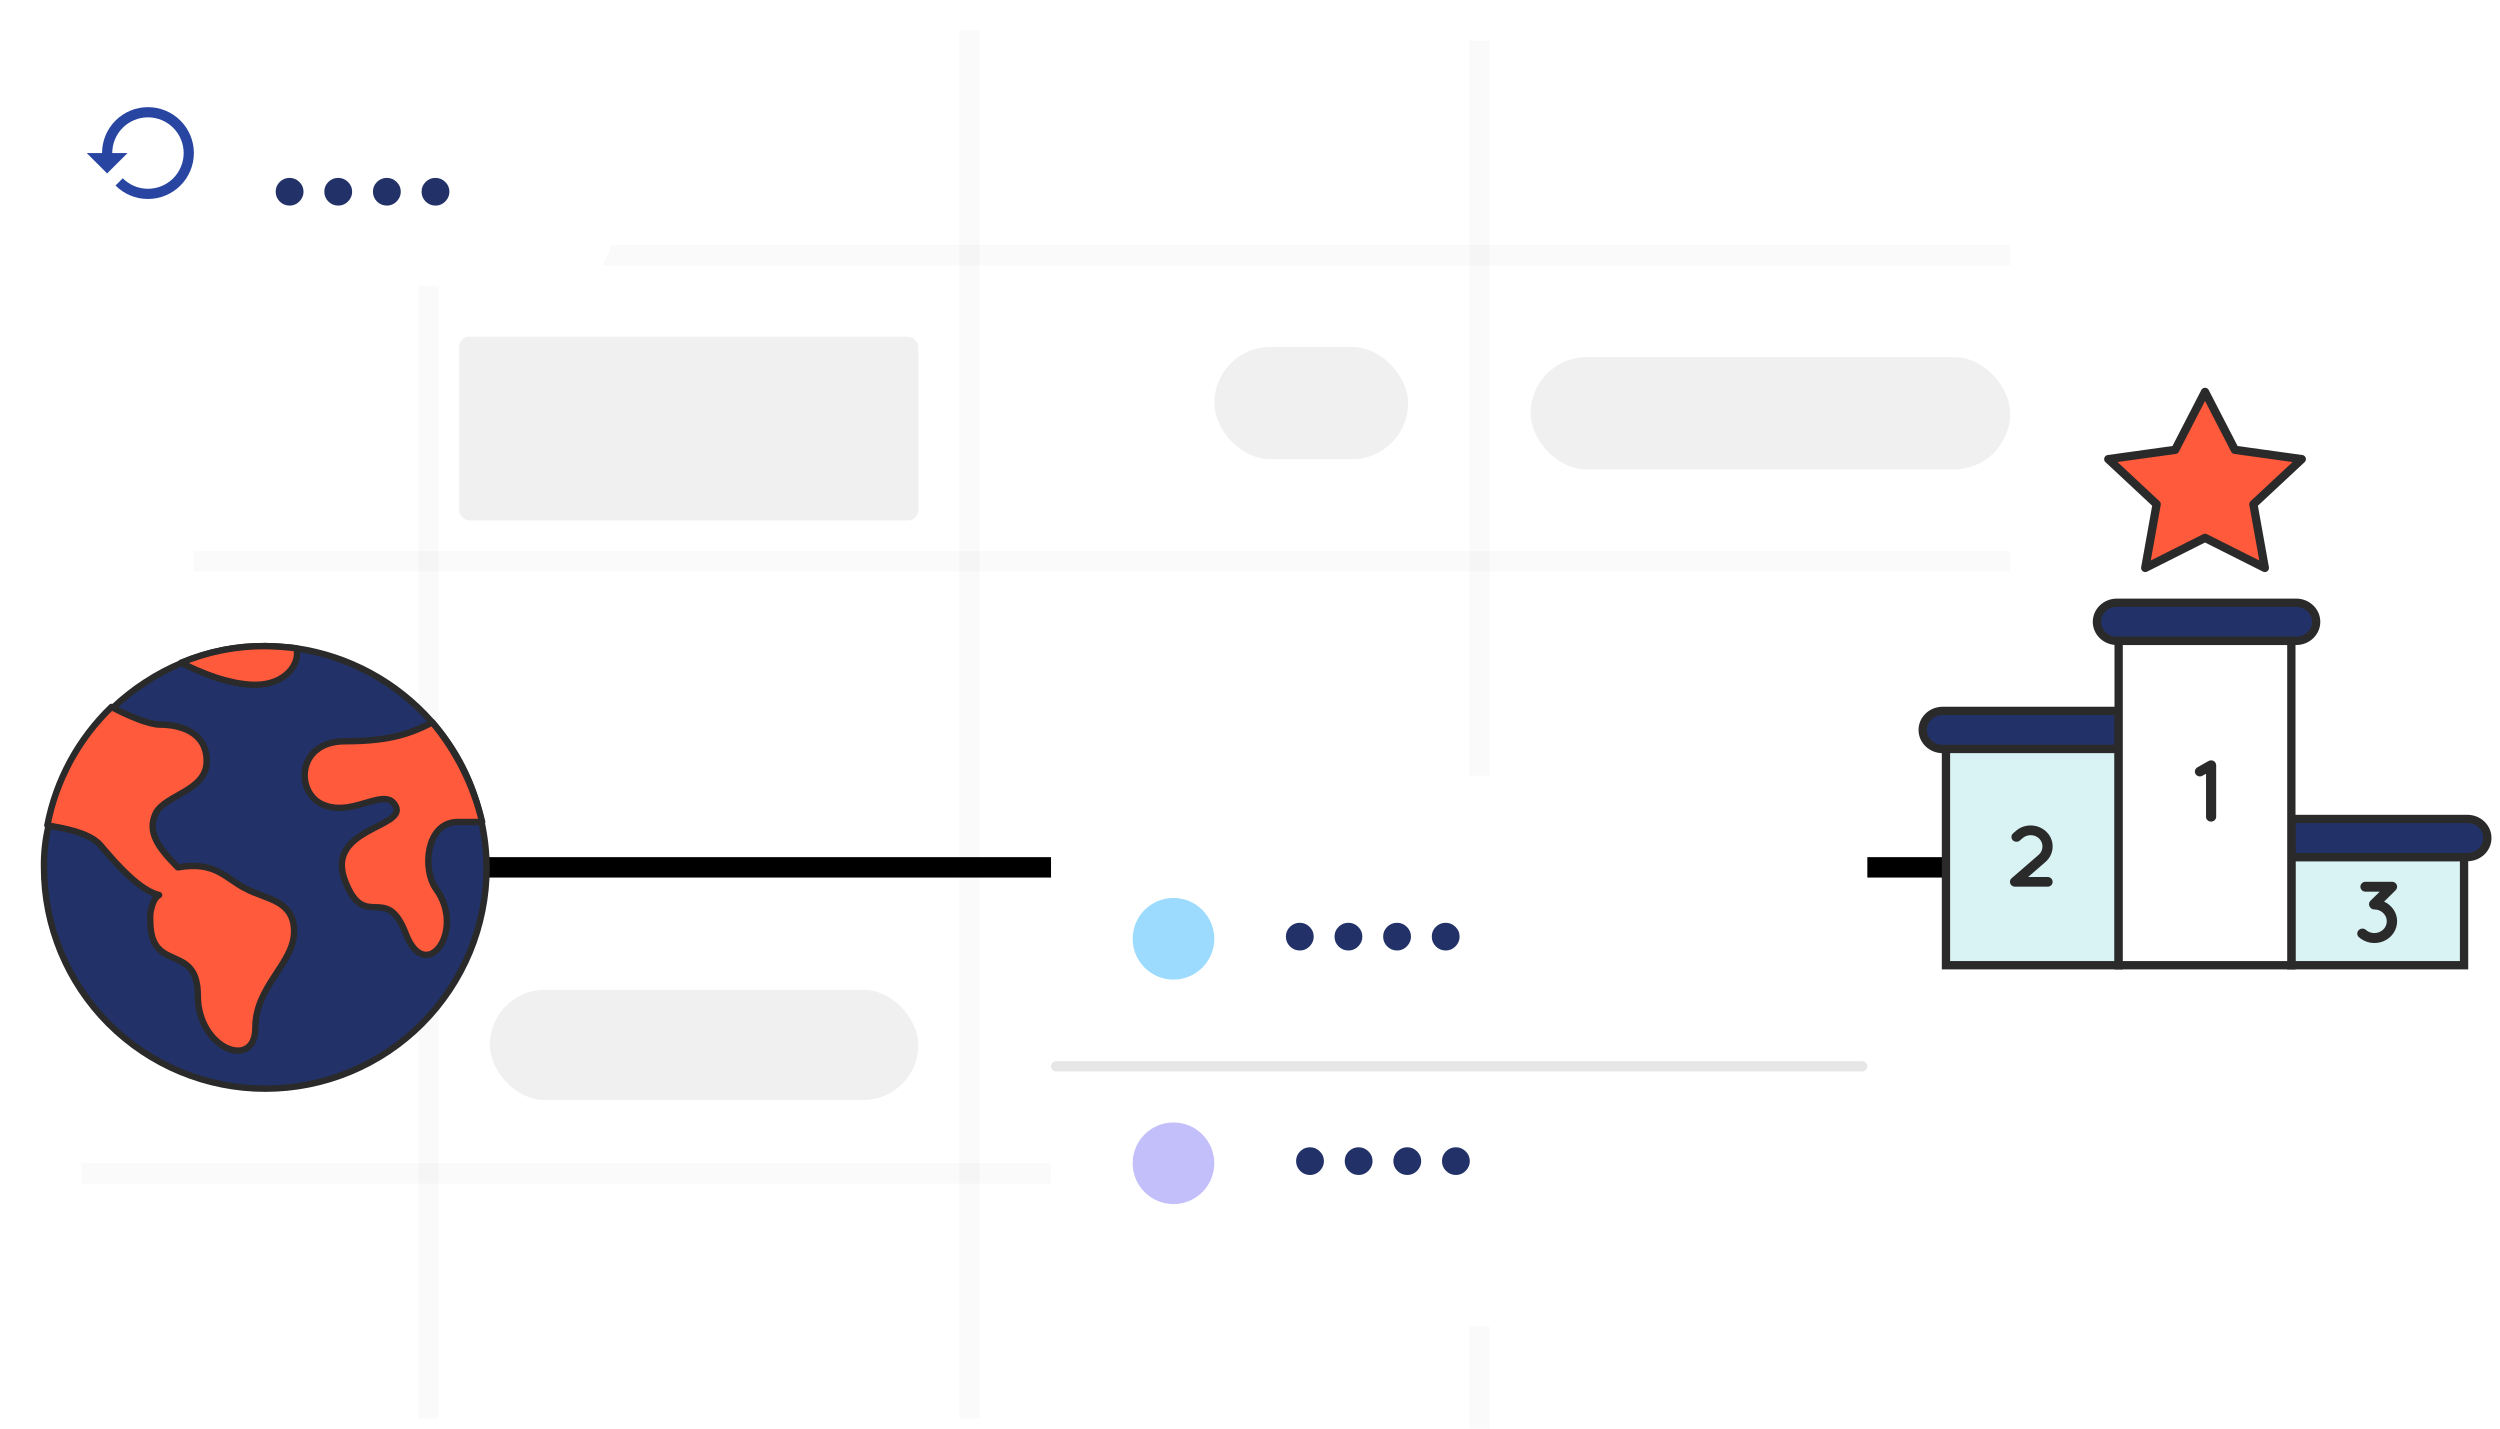 <svg width="245" height="140" viewBox="0 0 245 140" fill="none" xmlns="http://www.w3.org/2000/svg">
<rect x="45" y="33" width="45" height="18" rx="1" fill="#F0F0F0"/>
<line opacity="0.02" x1="8" y1="25" x2="197" y2="25" stroke="black" stroke-width="2"/>
<line x1="8" y1="85" x2="197" y2="85" stroke="black" stroke-width="2"/>
<line opacity="0.02" x1="19" y1="55" x2="197" y2="55" stroke="black" stroke-width="2"/>
<line opacity="0.02" x1="8" y1="115" x2="171" y2="115" stroke="black" stroke-width="2"/>
<line opacity="0.02" x1="42" y1="3" x2="42" y2="139" stroke="black" stroke-width="2"/>
<line opacity="0.02" x1="95" y1="3" x2="95" y2="139" stroke="black" stroke-width="2"/>
<line opacity="0.02" x1="145" y1="4" x2="145" y2="140" stroke="black" stroke-width="2"/>
<rect opacity="0.2" x="51" y="38" width="36" height="7" rx="3.5" fill="#F0F0F0"/>
<rect x="48" y="97" width="42" height="10.8" rx="5.4" fill="#F0F0F0"/>
<rect x="150" y="35" width="47" height="11" rx="5.5" fill="#F0F0F0"/>
<rect x="119" y="34" width="19" height="11" rx="5.5" fill="#F0F0F0"/>
<rect x="19" y="8" width="19" height="11" rx="5.5" fill="#D9D9D9"/>
<rect y="3" width="60" height="25" rx="5" fill="white"/>
<g filter="url(#filter0_d_2645_2833)">
<rect x="103" y="72" width="80" height="54" rx="5" fill="white"/>
<line opacity="0.1" x1="103.5" y1="100.5" x2="182.5" y2="100.5" stroke="black" stroke-linecap="round"/>
<circle cx="115" cy="88" r="4" fill="#9CDBFE"/>
<circle cx="115" cy="110" r="4" fill="#C3BFFA"/>
<path d="M127.381 89.148C127.006 89.148 126.684 89.015 126.415 88.75C126.15 88.481 126.017 88.159 126.017 87.784C126.017 87.413 126.15 87.095 126.415 86.829C126.684 86.564 127.006 86.432 127.381 86.432C127.744 86.432 128.063 86.564 128.335 86.829C128.608 87.095 128.744 87.413 128.744 87.784C128.744 88.034 128.68 88.263 128.551 88.472C128.426 88.676 128.261 88.841 128.057 88.966C127.852 89.087 127.627 89.148 127.381 89.148ZM132.146 89.148C131.771 89.148 131.449 89.015 131.18 88.75C130.915 88.481 130.783 88.159 130.783 87.784C130.783 87.413 130.915 87.095 131.18 86.829C131.449 86.564 131.771 86.432 132.146 86.432C132.51 86.432 132.828 86.564 133.101 86.829C133.374 87.095 133.51 87.413 133.51 87.784C133.51 88.034 133.446 88.263 133.317 88.472C133.192 88.676 133.027 88.841 132.822 88.966C132.618 89.087 132.393 89.148 132.146 89.148ZM136.912 89.148C136.537 89.148 136.215 89.015 135.946 88.75C135.681 88.481 135.548 88.159 135.548 87.784C135.548 87.413 135.681 87.095 135.946 86.829C136.215 86.564 136.537 86.432 136.912 86.432C137.276 86.432 137.594 86.564 137.866 86.829C138.139 87.095 138.276 87.413 138.276 87.784C138.276 88.034 138.211 88.263 138.082 88.472C137.957 88.676 137.793 88.841 137.588 88.966C137.384 89.087 137.158 89.148 136.912 89.148ZM141.678 89.148C141.303 89.148 140.981 89.015 140.712 88.75C140.446 88.481 140.314 88.159 140.314 87.784C140.314 87.413 140.446 87.095 140.712 86.829C140.981 86.564 141.303 86.432 141.678 86.432C142.041 86.432 142.359 86.564 142.632 86.829C142.905 87.095 143.041 87.413 143.041 87.784C143.041 88.034 142.977 88.263 142.848 88.472C142.723 88.676 142.558 88.841 142.354 88.966C142.149 89.087 141.924 89.148 141.678 89.148Z" fill="#223268"/>
<path d="M28.381 16.148C28.006 16.148 27.684 16.015 27.415 15.75C27.15 15.481 27.017 15.159 27.017 14.784C27.017 14.413 27.15 14.095 27.415 13.829C27.684 13.564 28.006 13.432 28.381 13.432C28.744 13.432 29.062 13.564 29.335 13.829C29.608 14.095 29.744 14.413 29.744 14.784C29.744 15.034 29.68 15.263 29.551 15.472C29.426 15.676 29.261 15.841 29.057 15.966C28.852 16.087 28.627 16.148 28.381 16.148ZM33.146 16.148C32.771 16.148 32.449 16.015 32.18 15.75C31.915 15.481 31.783 15.159 31.783 14.784C31.783 14.413 31.915 14.095 32.18 13.829C32.449 13.564 32.771 13.432 33.146 13.432C33.51 13.432 33.828 13.564 34.101 13.829C34.374 14.095 34.51 14.413 34.51 14.784C34.51 15.034 34.446 15.263 34.317 15.472C34.192 15.676 34.027 15.841 33.822 15.966C33.618 16.087 33.392 16.148 33.146 16.148ZM37.912 16.148C37.537 16.148 37.215 16.015 36.946 15.75C36.681 15.481 36.548 15.159 36.548 14.784C36.548 14.413 36.681 14.095 36.946 13.829C37.215 13.564 37.537 13.432 37.912 13.432C38.276 13.432 38.594 13.564 38.867 13.829C39.139 14.095 39.276 14.413 39.276 14.784C39.276 15.034 39.211 15.263 39.082 15.472C38.957 15.676 38.793 15.841 38.588 15.966C38.383 16.087 38.158 16.148 37.912 16.148ZM42.678 16.148C42.303 16.148 41.981 16.015 41.712 15.75C41.447 15.481 41.314 15.159 41.314 14.784C41.314 14.413 41.447 14.095 41.712 13.829C41.981 13.564 42.303 13.432 42.678 13.432C43.041 13.432 43.359 13.564 43.632 13.829C43.905 14.095 44.041 14.413 44.041 14.784C44.041 15.034 43.977 15.263 43.848 15.472C43.723 15.676 43.558 15.841 43.354 15.966C43.149 16.087 42.924 16.148 42.678 16.148Z" fill="#223268"/>
<path d="M128.381 111.148C128.006 111.148 127.684 111.015 127.415 110.75C127.15 110.481 127.017 110.159 127.017 109.784C127.017 109.413 127.15 109.095 127.415 108.83C127.684 108.564 128.006 108.432 128.381 108.432C128.744 108.432 129.063 108.564 129.335 108.83C129.608 109.095 129.744 109.413 129.744 109.784C129.744 110.034 129.68 110.263 129.551 110.472C129.426 110.676 129.261 110.841 129.057 110.966C128.852 111.087 128.627 111.148 128.381 111.148ZM133.146 111.148C132.771 111.148 132.449 111.015 132.18 110.75C131.915 110.481 131.783 110.159 131.783 109.784C131.783 109.413 131.915 109.095 132.18 108.83C132.449 108.564 132.771 108.432 133.146 108.432C133.51 108.432 133.828 108.564 134.101 108.83C134.374 109.095 134.51 109.413 134.51 109.784C134.51 110.034 134.446 110.263 134.317 110.472C134.192 110.676 134.027 110.841 133.822 110.966C133.618 111.087 133.393 111.148 133.146 111.148ZM137.912 111.148C137.537 111.148 137.215 111.015 136.946 110.75C136.681 110.481 136.548 110.159 136.548 109.784C136.548 109.413 136.681 109.095 136.946 108.83C137.215 108.564 137.537 108.432 137.912 108.432C138.276 108.432 138.594 108.564 138.866 108.83C139.139 109.095 139.276 109.413 139.276 109.784C139.276 110.034 139.211 110.263 139.082 110.472C138.957 110.676 138.793 110.841 138.588 110.966C138.384 111.087 138.158 111.148 137.912 111.148ZM142.678 111.148C142.303 111.148 141.981 111.015 141.712 110.75C141.446 110.481 141.314 110.159 141.314 109.784C141.314 109.413 141.446 109.095 141.712 108.83C141.981 108.564 142.303 108.432 142.678 108.432C143.041 108.432 143.359 108.564 143.632 108.83C143.905 109.095 144.041 109.413 144.041 109.784C144.041 110.034 143.977 110.263 143.848 110.472C143.723 110.676 143.558 110.841 143.354 110.966C143.149 111.087 142.924 111.148 142.678 111.148Z" fill="#223268"/>
</g>
<path d="M14.5 10.5C13.306 10.5 12.162 10.974 11.318 11.818C10.474 12.662 10 13.806 10 15H8.5L10.445 16.945L10.48 17.015L12.5 15H11C11 14.072 11.369 13.181 12.025 12.525C12.681 11.869 13.572 11.5 14.5 11.5C15.428 11.5 16.319 11.869 16.975 12.525C17.631 13.181 18 14.072 18 15C18 15.928 17.631 16.819 16.975 17.475C16.319 18.131 15.428 18.5 14.5 18.5C13.535 18.5 12.66 18.105 12.03 17.47L11.32 18.18C11.736 18.6 12.231 18.933 12.777 19.16C13.323 19.387 13.909 19.502 14.5 19.5C15.694 19.5 16.838 19.026 17.682 18.182C18.526 17.338 19 16.194 19 15C19 13.806 18.526 12.662 17.682 11.818C16.838 10.974 15.694 10.5 14.5 10.5Z" fill="#2945A2"/>
<g clip-path="url(#clip0_2645_2833)">
<path d="M190.375 73.403H207.629V69.668H190.375C189.858 69.668 189.361 69.865 188.995 70.215C188.629 70.565 188.424 71.04 188.424 71.535C188.424 71.781 188.474 72.023 188.572 72.25C188.67 72.477 188.814 72.683 188.995 72.856C189.176 73.03 189.391 73.167 189.628 73.261C189.865 73.355 190.119 73.403 190.375 73.403Z" fill="#223268" stroke="#2A2A2A" stroke-width="0.814"/>
<path d="M225.032 59.07H207.449C207.193 59.07 206.939 59.119 206.703 59.212C206.466 59.306 206.251 59.444 206.07 59.617C205.888 59.791 205.745 59.996 205.647 60.223C205.549 60.45 205.498 60.692 205.498 60.938C205.498 61.183 205.549 61.425 205.647 61.652C205.745 61.879 205.888 62.084 206.07 62.258C206.251 62.431 206.466 62.569 206.703 62.663C206.939 62.756 207.193 62.805 207.449 62.805H225.031C225.549 62.805 226.045 62.608 226.411 62.258C226.777 61.908 226.982 61.433 226.982 60.938C226.982 60.443 226.777 59.968 226.411 59.618C226.045 59.268 225.549 59.071 225.032 59.07Z" fill="#223268" stroke="#2A2A2A" stroke-width="0.814"/>
<path d="M216.091 52.709L210.234 55.655L211.351 49.415L206.613 44.995L213.166 44.084L216.091 38.406L219.02 44.084L225.573 44.995L220.834 49.415L221.953 55.656L216.091 52.709Z" fill="#FF5A3B" stroke="#2A2A2A" stroke-width="0.814" stroke-linecap="round" stroke-linejoin="round"/>
<path d="M241.478 83.996H224.553V94.591H241.478V83.996Z" fill="#D9F3F4" stroke="#2A2A2A" stroke-width="0.814"/>
<path d="M241.806 80.258H224.553V83.993H241.806C242.323 83.993 242.819 83.797 243.185 83.448C243.551 83.099 243.758 82.625 243.759 82.131C243.76 81.885 243.71 81.641 243.612 81.414C243.514 81.187 243.37 80.98 243.189 80.806C243.007 80.632 242.792 80.494 242.554 80.4C242.317 80.306 242.063 80.258 241.806 80.258Z" fill="#223268" stroke="#2A2A2A" stroke-width="0.814"/>
<path d="M190.705 73.402V94.592H207.63V73.402H190.705Z" fill="#D9F3F4" stroke="#2A2A2A" stroke-width="0.814"/>
<path d="M207.627 62.809V94.592H224.552V62.809H207.627Z" fill="white" stroke="#2A2A2A" stroke-width="0.814"/>
<path d="M234.262 88.783C234.47 88.979 234.635 89.212 234.747 89.47C234.86 89.728 234.917 90.004 234.916 90.284C234.918 90.705 234.788 91.118 234.544 91.469C234.3 91.82 233.952 92.094 233.545 92.256C233.138 92.418 232.69 92.46 232.258 92.377C231.825 92.295 231.428 92.091 231.117 91.793C231.041 91.698 231.003 91.581 231.011 91.462C231.018 91.343 231.071 91.231 231.159 91.147C231.247 91.063 231.364 91.012 231.489 91.005C231.613 90.997 231.736 91.034 231.834 91.107C231.945 91.214 232.078 91.299 232.224 91.356C232.37 91.413 232.527 91.442 232.685 91.442C233.006 91.442 233.315 91.322 233.545 91.107C233.659 90.999 233.75 90.871 233.811 90.73C233.873 90.588 233.904 90.437 233.903 90.284C233.905 90.132 233.874 89.981 233.812 89.841C233.751 89.701 233.66 89.575 233.545 89.469C233.434 89.361 233.301 89.275 233.155 89.217C233.009 89.158 232.853 89.127 232.694 89.126C232.625 89.13 232.555 89.118 232.491 89.092C232.427 89.065 232.371 89.024 232.327 88.973C232.318 88.973 232.318 88.973 232.318 88.965C232.222 88.875 232.166 88.753 232.162 88.625C232.159 88.497 232.209 88.373 232.3 88.279L233.214 87.383H231.763C231.64 87.368 231.527 87.31 231.445 87.221C231.364 87.132 231.318 87.017 231.318 86.899C231.318 86.78 231.364 86.665 231.445 86.576C231.527 86.487 231.64 86.429 231.763 86.414H234.406C234.473 86.413 234.539 86.425 234.601 86.448C234.663 86.472 234.719 86.507 234.767 86.552C234.814 86.597 234.852 86.65 234.878 86.709C234.903 86.768 234.917 86.831 234.917 86.895C234.915 86.975 234.894 87.055 234.854 87.126C234.831 87.169 234.802 87.209 234.769 87.246L233.64 88.36C233.873 88.463 234.084 88.606 234.262 88.783Z" fill="#2A2A2A"/>
<path d="M201.155 86.424C201.156 86.487 201.144 86.548 201.119 86.606C201.095 86.663 201.059 86.716 201.013 86.76C200.967 86.804 200.912 86.838 200.852 86.862C200.792 86.885 200.727 86.897 200.662 86.896H197.473C197.404 86.897 197.335 86.884 197.272 86.857C197.209 86.831 197.152 86.791 197.106 86.742C197.017 86.65 196.97 86.528 196.975 86.403C196.98 86.277 197.037 86.159 197.132 86.073L199.784 83.775C199.905 83.672 200.002 83.546 200.067 83.403C200.132 83.261 200.164 83.107 200.161 82.952C200.162 82.677 200.057 82.411 199.865 82.206C199.757 82.091 199.624 82 199.475 81.938C199.327 81.875 199.167 81.844 199.005 81.847C198.717 81.847 198.44 81.947 198.225 82.129L197.947 82.369C197.899 82.412 197.843 82.445 197.782 82.466C197.72 82.487 197.655 82.497 197.59 82.493C197.525 82.49 197.461 82.475 197.402 82.447C197.344 82.42 197.291 82.382 197.248 82.335C197.16 82.242 197.115 82.119 197.122 81.994C197.128 81.868 197.187 81.751 197.284 81.666L197.561 81.426C197.956 81.08 198.473 80.89 199.008 80.895C199.308 80.895 199.606 80.956 199.88 81.072C200.155 81.189 200.401 81.359 200.603 81.572C200.963 81.948 201.162 82.442 201.158 82.952C201.158 83.24 201.095 83.524 200.973 83.787C200.851 84.05 200.673 84.285 200.45 84.478L198.757 85.944H200.665C200.73 85.944 200.795 85.957 200.855 85.982C200.915 86.006 200.969 86.042 201.015 86.086C201.06 86.131 201.096 86.184 201.12 86.242C201.144 86.3 201.156 86.362 201.155 86.424Z" fill="#2A2A2A"/>
<path d="M217.186 74.987V80.046C217.184 80.172 217.13 80.292 217.036 80.38C216.942 80.469 216.815 80.518 216.684 80.517C216.619 80.518 216.554 80.507 216.494 80.483C216.434 80.46 216.379 80.425 216.333 80.381C216.287 80.337 216.251 80.285 216.227 80.227C216.202 80.17 216.19 80.108 216.191 80.046V75.828L215.833 76.025C215.758 76.071 215.671 76.095 215.582 76.093C215.475 76.091 215.372 76.055 215.287 75.992C215.203 75.929 215.141 75.842 215.112 75.743C215.083 75.644 215.088 75.539 215.126 75.443C215.164 75.347 215.233 75.266 215.323 75.21L216.429 74.584C216.438 74.575 216.456 74.576 216.465 74.567C216.474 74.558 216.491 74.549 216.51 74.54C216.529 74.531 216.546 74.532 216.564 74.532C216.574 74.526 216.587 74.523 216.599 74.524C216.62 74.517 216.641 74.514 216.662 74.516H216.76C216.771 74.523 216.783 74.525 216.796 74.524C216.815 74.525 216.834 74.531 216.85 74.541C216.862 74.54 216.875 74.543 216.885 74.549C216.912 74.567 216.921 74.575 216.94 74.575C216.95 74.585 216.962 74.594 216.975 74.601C216.984 74.609 217.002 74.618 217.011 74.627C217.021 74.636 217.038 74.652 217.047 74.661C217.058 74.671 217.067 74.682 217.073 74.695L217.109 74.729L217.118 74.746C217.118 74.755 217.126 74.764 217.126 74.772C217.126 74.781 217.144 74.799 217.144 74.816C217.144 74.833 217.152 74.85 217.162 74.859C217.164 74.873 217.167 74.888 217.17 74.902C217.168 74.913 217.169 74.924 217.172 74.934C217.175 74.945 217.181 74.954 217.188 74.962C217.186 74.97 217.186 74.979 217.186 74.987Z" fill="#2A2A2A"/>
</g>
<g clip-path="url(#clip1_2645_2833)">
<path d="M47.684 85.003C47.684 90.754 45.4 96.27 41.333 100.337C37.266 104.404 31.75 106.689 25.998 106.689C20.247 106.689 14.731 104.404 10.664 100.337C6.598 96.27 4.313 90.754 4.313 85.003C4.29 83.653 4.436 82.305 4.747 80.992C5.595 76.567 7.793 72.514 11.039 69.389C13.025 67.505 15.339 65.998 17.867 64.944C20.435 63.844 23.205 63.29 25.998 63.317C27.014 63.336 28.027 63.408 29.035 63.534C34.15 64.285 38.835 66.82 42.263 70.691C44.706 73.425 46.388 76.753 47.142 80.341C47.489 81.871 47.671 83.434 47.684 85.003Z" fill="#223268" stroke="#2A2A2A" stroke-width="0.629" stroke-linecap="round" stroke-linejoin="round"/>
<path d="M28.82 91.292C28.82 94.435 25.025 96.605 25.025 100.725C25.025 104.954 19.387 102.785 19.387 97.582C19.387 92.269 14.725 95.522 14.725 90.209C14.675 89.495 14.825 88.781 15.159 88.148C15.266 87.971 15.415 87.823 15.592 87.715C13.749 87.281 11.581 84.896 9.845 82.836C8.761 81.533 5.835 81.098 4.641 80.883C5.489 76.459 7.685 72.406 10.93 69.281C12.556 70.149 14.616 71.016 15.7 71.016C17.544 71.016 20.254 71.667 20.254 74.594C20.254 77.521 16.242 77.847 15.264 79.69C14.396 81.534 15.48 83.051 17.432 85.003C21.119 84.353 22.095 86.087 24.046 87.064C26.001 88.148 28.82 88.148 28.82 91.292Z" fill="#FF5A3B" stroke="#2A2A2A" stroke-width="0.629" stroke-linecap="round" stroke-linejoin="round"/>
<path d="M42.698 87.064C45.734 91.185 41.722 96.606 39.77 91.51C37.818 86.415 35.759 91.402 33.807 86.306C31.855 81.21 39.77 81.101 38.795 79.041C37.819 76.98 34.782 80.016 31.855 78.933C28.928 77.957 28.928 72.644 33.807 72.644C38.469 72.644 40.421 71.776 42.373 70.801C44.736 73.63 46.407 76.971 47.252 80.559H44.758C41.722 80.669 41.397 85.222 42.698 87.064Z" fill="#FF5A3B" stroke="#2A2A2A" stroke-width="0.629" stroke-linecap="round" stroke-linejoin="round"/>
<path d="M25.024 67.112C22.422 67.112 19.386 65.811 17.76 64.944C20.369 63.854 23.172 63.301 26 63.317C27.015 63.335 28.028 63.407 29.036 63.534C29.469 64.944 28.059 67.112 25.024 67.112Z" fill="#FF5A3B" stroke="#2A2A2A" stroke-width="0.629" stroke-linecap="round" stroke-linejoin="round"/>
</g>
<defs>
<filter id="filter0_d_2645_2833" x="23.017" y="13.432" width="163.983" height="120.568" filterUnits="userSpaceOnUse" color-interpolation-filters="sRGB">
<feFlood flood-opacity="0" result="BackgroundImageFix"/>
<feColorMatrix in="SourceAlpha" type="matrix" values="0 0 0 0 0 0 0 0 0 0 0 0 0 0 0 0 0 0 127 0" result="hardAlpha"/>
<feOffset dy="4"/>
<feGaussianBlur stdDeviation="2"/>
<feComposite in2="hardAlpha" operator="out"/>
<feColorMatrix type="matrix" values="0 0 0 0 0 0 0 0 0 0 0 0 0 0 0 0 0 0 0.1 0"/>
<feBlend mode="normal" in2="BackgroundImageFix" result="effect1_dropShadow_2645_2833"/>
<feBlend mode="normal" in="SourceGraphic" in2="effect1_dropShadow_2645_2833" result="shape"/>
</filter>
<clipPath id="clip0_2645_2833">
<rect width="56.186" height="57" fill="white" transform="translate(188 38)"/>
</clipPath>
<clipPath id="clip1_2645_2833">
<rect width="44" height="44" fill="white" transform="translate(4 63)"/>
</clipPath>
</defs>
</svg>
